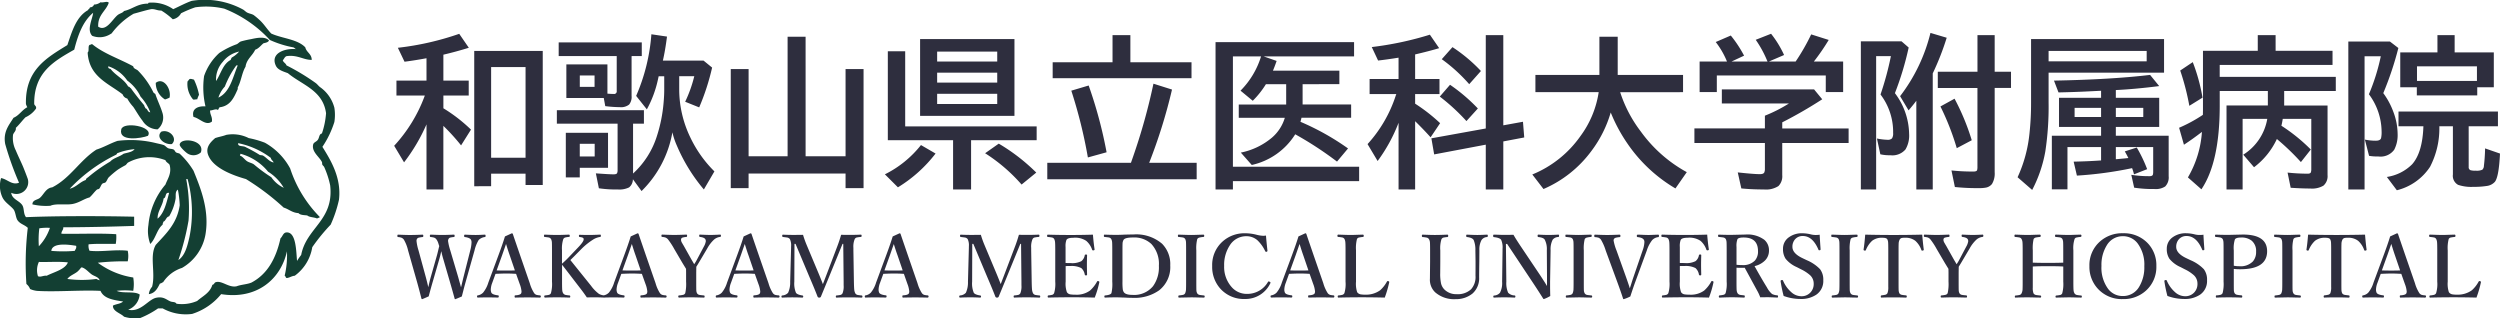 <svg xmlns="http://www.w3.org/2000/svg" width="338.688" height="43.145" viewBox="0 0 338.688 43.145">
  <g id="グループ_16" data-name="グループ 16" transform="translate(-30 -12)">
    <g id="ヘッダー" transform="translate(30 15)">
      <g id="グループ_14" data-name="グループ 14">
        <g id="グループ_11" data-name="グループ 11" transform="translate(0 -3)">
          <g id="グループ_10" data-name="グループ 10">
            <path id="パス_12" data-name="パス 12" d="M230.24,37.136c-1.106.034-1.93-.722-3.428-.5-.256.1-.324.383-.5.561.09.306.4.384.5.687a30.107,30.107,0,0,1,3.927,2.369c.285.2.409.437.687.623A4.931,4.931,0,0,1,233.3,43.62a6.167,6.167,0,0,1,0,1.934,12.987,12.987,0,0,1-1.621,3.366c1.083,1.742,2.605,4.167,2.244,7.172a17.079,17.079,0,0,1-1.123,3.368,25.249,25.249,0,0,0-2.495,3.055,5.949,5.949,0,0,1-2.368,3.865c-.421.038-.663.254-1.061.312-.206,0-.151-.263-.312-.312a11.808,11.808,0,0,0,.312-3.305c-.841,3.809-4.122,6.575-8.916,5.8a8.28,8.28,0,0,1-3.93,2.68,6.463,6.463,0,0,1-3.989-.748h-.624a12.372,12.372,0,0,1-2.433,1.31,5.091,5.091,0,0,1-2.182-.187c-.47-.487-1.537-.707-1.5-1.5.416-.227,1.055-.233,1.372-.56-1.3-.2-2.608-.386-3.055-1.436-2.547-.139-6.024.167-8.606,0a3.222,3.222,0,0,1-.935-.25,1.637,1.637,0,0,0-.5-.685,40.9,40.9,0,0,1,.187-7.606c-.445-.425-.993-.494-1.371-1-.265-.352-.274-1.141-.561-1.5-.428-.529-1.166-.928-1.5-1.622a3.692,3.692,0,0,1-.187-2.618c.831.13,1.488,1.015,2.432.624a41.358,41.358,0,0,1-1.871-5.237c-.313-1.671.534-2.592,1.124-3.554.775-.326,1.145-1.057,1.87-1.434a2.164,2.164,0,0,1-.187-.437c-.106-4.637,2.813-6.248,5.612-7.981.641-1.875,1.193-3.836,2.807-4.739.04-.168.239-.176.249-.373a.567.567,0,0,0,.56-.376,1.532,1.532,0,0,0,.875-.311c.444.089.883-.2,1.123.062-.4,1.163-1.5,1.621-1.436,3.243,1.073.708,1.892-.949,2.618-1.559.308-.256.712-.291.874-.561,1.142-.25,1.807-.976,3.181-1,.138.034.087-.12.186-.125a5.038,5.038,0,0,1,3.305.873c.832-.374,1.606-.805,2.494-1.122a10.837,10.837,0,0,1,6.982,1.183c.155.092.338.28.5.376.282.165.68.2.936.373a9,9,0,0,1,.747.625c.652.582,1.006,1.227,1.622,1.869,1.484.677,3.568.758,4.613,1.871.161.693.849.857.872,1.684m-2.492-1.684a13.64,13.64,0,0,1-3.181-1,16.659,16.659,0,0,0-6.173-4.239,10.718,10.718,0,0,0-3.929-.187,15.556,15.556,0,0,0-1.932.81,1.579,1.579,0,0,1-1.123.811,9.216,9.216,0,0,0-1.559-1.186c-.546.027-.809-.23-1.371-.187-.822.174-1.577.418-2.37.622a10.012,10.012,0,0,0-2.993,2.682c-.062,0-.075.051-.125.062a2.746,2.746,0,0,1-2.493.25c-.784-.809.048-2.287.124-3.117-1.375,1.139-2.048,2.981-2.556,4.988-2.712,1.549-5.466,3.057-5.425,7.357.045.247.319.263.249.624a3.5,3.5,0,0,1-1.434,1.185c-.454.459-.834.993-1.308,1.434.078.407-.3.634-.375.936a3.688,3.688,0,0,0,.375,2.119c.312.759.748,1.634,1,2.245.238.587.47,1.188.623,1.621a1.6,1.6,0,0,1-2.244,1.87c.1.888,1.092,1.047,1.5,1.684.287.452.117,1.11.5,1.621,4.013-.169,9.837-.174,14.653-.063v1.248c-3.156.107-6.348.178-9.6.187.026.4-.27.48-.25.873,2.249.052,5.079-.09,7.42.063a5.323,5.323,0,0,1-.062,1.309c-1.233.016-2.541-.046-3.679.061a1.593,1.593,0,0,0,.124.873c1.625.183,3.53-.206,5.176,0a3.39,3.39,0,0,1,0,1.435,31.509,31.509,0,0,0-4.053.187,10.793,10.793,0,0,0,4.8,2,5.3,5.3,0,0,1,0,1.808,9.6,9.6,0,0,0-2.243,0c.811.394,2.411,0,3.118.5a2.432,2.432,0,0,1-1.559,2.057c1.72.387,2.687-1.393,3.8-1.621,1.01-.206,1.386.284,1.934.5.3.117.635.022.81.31a5.224,5.224,0,0,0,2.8-.373c.753-.663,1.736-1.093,2.059-2.182.31-.09.22-.3.5-.375.836-.214,1.747.8,2.8.562.6-.232,1.413-.249,2-.5,2.165-1.14,3.329-3.28,3.928-5.986.329-.308.357-.811.873-.809,1.276,0,1.247,2.639,1.373,3.865a7.325,7.325,0,0,1,.56-.81c.709-3.72,4.457-4.658,3.929-9.416a11.967,11.967,0,0,0-.81-2.494c-.052-.11-.194-.208-.249-.312s-.008-.266-.062-.373c-.357-.713-1.417-1.386-1.185-2.37.071-.3.423-.353.624-.623.238-.321.155-.773.562-.872a10.869,10.869,0,0,0,.56-2.744c-.421-3.111-3.246-3.819-5.175-5.425-.683-.248-1.358-.448-1.621-1-.8-1.677,1.195-2.441,2.869-2.243-.26.009-.314-.186-.5-.25M193.327,59.958a12.685,12.685,0,0,0-.063,2.432,6.739,6.739,0,0,0,1.5-2.493,6.467,6.467,0,0,0-1.434.061m1.621,3.055a18.536,18.536,0,0,0,3.181,0c.072-.219.257-.324.186-.685-1.044-.174-3.239-.467-3.366.685m-1.684,1.5a2.649,2.649,0,0,0-.124,1.932c.39.175.712-.124,1.185-.061,1-.514,2.509-.855,2.868-1.807-1.185-.146-2.641-.022-3.93-.063m7.235,1.745c-.492-.327-.826-.81-1.372-1H199a3.624,3.624,0,0,1-.5.561c-.427.353-1.043.536-1.372,1a14.879,14.879,0,0,0,3.929,0A2.123,2.123,0,0,0,201.5,67c-.13-.437-.708-.554-1-.749" transform="translate(-188.001 -29.027)" fill="#133f33" fill-rule="evenodd"/>
            <path id="パス_13" data-name="パス 13" d="M228.565,35.322c-.123.251-.448.3-.749.375-.368.3-.629.7-1.121.872-.378.828-1.158,1.254-1.31,2.306-.49.8-.593,1.986-1.059,2.806a.539.539,0,0,1-.063.375c-.482,1.078-.984,2.134-2.37,2.307-.133.075-.145.271-.249.373-.242-.224-.676.055-1.06.064-.012.593.326.837.249,1.5-.82.648-1.678-.472-2.494-.623-.3-1.086.565-1.5,1.621-1.434a11.229,11.229,0,0,1-.187-4.116,7.574,7.574,0,0,1,2.059-3.118A11.148,11.148,0,0,1,224.2,35.82c.187-.082.35-.3.562-.374a13.12,13.12,0,0,1,1.373-.311c.84-.188,1.922-.393,2.431.187m-6.3,2.931a3.555,3.555,0,0,0-.872,2.556c.658-.963.919-2.323,2-2.868-.011-.155.1-.193.124-.312a3.557,3.557,0,0,0,1-.811,3.761,3.761,0,0,0-2.245,1.435m1.869.437a12.48,12.48,0,0,0-1.558,2.867,3.926,3.926,0,0,0-.873,1.5c1.581-.747,1.937-2.719,2.62-4.364Z" transform="translate(-192.123 -29.832)" fill="#133f33" fill-rule="evenodd"/>
            <path id="パス_14" data-name="パス 14" d="M202.183,36.023c.009-.074.115-.054.187-.064,1.558,1.288,3.711,1.983,5.548,2.993.055.344.411.376.624.561a11.029,11.029,0,0,1,2.12,2.994,1.058,1.058,0,0,0,.251.187c.3.922.724,1.729,1,2.681a2.074,2.074,0,0,1-.687,2.121,2.447,2.447,0,0,1-2.058-1.186c-.468-.591-.895-1.362-1.247-1.87a5.678,5.678,0,0,1-.809-1.122.859.859,0,0,1-.624-.56c-1.951-1.522-4.556-2.388-4.741-5.676.29-.209-.094-1.091.438-1.058m2.68,3.3c.686.894,1.809,1.352,2.371,2.369.192.015.242.174.374.249.575.8,1.189,1.556,1.808,2.308-.016.182.142.191.125.375.346.068.294.537.685.559a6.624,6.624,0,0,0-1.31-2.119,5.763,5.763,0,0,0-1.807-2.181,5.007,5.007,0,0,0-2.557-1.934c-.08.308.156.3.31.375" transform="translate(-189.872 -29.971)" fill="#133f33" fill-rule="evenodd"/>
            <path id="パス_15" data-name="パス 15" d="M218.959,43.56a3.081,3.081,0,0,0-.25.624c-.1-.06-.38.073-.561,0a3.2,3.2,0,0,1-.748-2.432c0-.01.288-.333.251-.312.169-.093.366,0,.623.062a8.322,8.322,0,0,1,.685,2.058" transform="translate(-191.995 -30.712)" fill="#133f33" fill-rule="evenodd"/>
            <path id="パス_16" data-name="パス 16" d="M213.677,44.233a2.617,2.617,0,0,1-1.248-2.245c1.009-.811,2.137.755,1.87,2a4.6,4.6,0,0,1-.622.25" transform="translate(-191.327 -30.761)" fill="#133f33" fill-rule="evenodd"/>
            <path id="パス_17" data-name="パス 17" d="M210.626,50.1c-.845.343-4.027.851-3.615-.872.265-1.116,4.444-.39,3.615.872" transform="translate(-190.584 -31.702)" fill="#133f33" fill-rule="evenodd"/>
            <path id="パス_18" data-name="パス 18" d="M213.254,49.663c1.1-.387,2.284.9,1.434,1.684-1.063.117-2.227-.933-1.434-1.684" transform="translate(-191.404 -31.827)" fill="#133f33" fill-rule="evenodd"/>
            <path id="パス_19" data-name="パス 19" d="M235.729,61.27c.031.219-.3.071-.31.251-.392-.213-1.051-.157-1.373-.438-.454-.044-.951-.047-1.184-.312-.866-.05-1.293-.536-2-.746a33.027,33.027,0,0,0-5.111-3.867c-1.818-.514-4.437-1.489-5.114-3.242-.406-1.051.3-1.746.936-2.307.473-.171,1.037-.252,1.5-.436a4.806,4.806,0,0,1,3.056.436,12.7,12.7,0,0,1,2.182.625,8.692,8.692,0,0,1,3.429,3.492,16.741,16.741,0,0,0,3.99,6.545m-9.976-9.416a19.888,19.888,0,0,1,1.807,1c.1.093.381.056.5.124.516.3.823.808,1.434.935-.079-.253-.333-.332-.375-.624a10.942,10.942,0,0,0-4.426-1.995c-.08.542.693.3,1.061.56m-.81,1.124c.387.142.6.517.935.749.27.187.653.245.936.435a21.562,21.562,0,0,0,2.37,1.747,4.2,4.2,0,0,0,1.682,1.433,6.259,6.259,0,0,0-2.119-2.182A7.266,7.266,0,0,0,225,52.728c.015.117-.071.137-.061.25" transform="translate(-192.428 -31.899)" fill="#133f33" fill-rule="evenodd"/>
            <path id="パス_20" data-name="パス 20" d="M208.86,71.865a1.76,1.76,0,0,1,.437-1c.5-1.874-.381-4.185.5-5.675,1.367-1.5,2.874-2.862,3.243-5.361a13.4,13.4,0,0,0-.249-2.12c-.413.263-.249.823-.312,1.247a6.96,6.96,0,0,1-.873,2.37c-.433.086-.424.614-.812.747.048.19-.106.184-.06.375-.79.644-.954,1.915-1.684,2.618a5.031,5.031,0,0,1-.25-2.557,9.773,9.773,0,0,1,2.307-5.487c.282-.77.879-1.513.561-2.681-.156-.238-.462-.326-.561-.623a6.07,6.07,0,0,0-5.05.311c-.138.074-.228.281-.374.374a11.671,11.671,0,0,0-1.062.625,12.9,12.9,0,0,0-1.183,1c-.181.181-.25.489-.437.685-.1.105-.327.088-.436.187-.194.174-.255.5-.437.686-.069.071-.238.059-.312.125-.38.343-.648.766-1,1.058-.754.191-1.358.692-2.244.874-.911.187-2.249-.1-3.056.25a8.1,8.1,0,0,1-2.431-.187c0-.617.663-.594,1-.873.542-.454.814-1.332,1.684-1.434,2.452-1.248,3.738-3.663,5.986-5.113,1.027-.324,1.858-.844,2.867-1.185a14.33,14.33,0,0,1,5.238.312c.33.081.669.139,1,.251.213.071.375.323.623.436.225.1.53.067.749.187.114.061.17.274.311.373s.388.1.5.187a10.8,10.8,0,0,1,1.87,2.307c.908,2.252,2.177,5.247,1.621,8.606a6.526,6.526,0,0,1-3.18,4.551,4.785,4.785,0,0,0-2.558,1.933c-.155.053-.244.17-.436.187-.33.647-.645,1.306-1.5,1.434m-4.3-19.081a.45.45,0,0,1-.124.187,21.682,21.682,0,0,0-6.3,4.614c.906-.218,1.345-.9,2.182-1.185.03-.21.187-.276.313-.373a21.42,21.42,0,0,1,2.992-2.121c.454-.5,1.269-.643,1.809-1.06.549-.157,1.19-.222,1.5-.623a8.294,8.294,0,0,0-2.37.561m9.664,9.166a33.922,33.922,0,0,1-1.369,5.3c.885-.587,1.217-1.858,1.5-3.118a17.149,17.149,0,0,0-.251-7.857h-.187a21.278,21.278,0,0,1,.311,5.675M210.856,58.9c-.124,1.025-.862,1.747-.811,2.744.907-.775,1.206-2.162,1.559-3.493-.611-.111-.341.657-.748.75" transform="translate(-188.693 -32.017)" fill="#133f33" fill-rule="evenodd"/>
            <path id="パス_21" data-name="パス 21" d="M219.051,52.667a1.483,1.483,0,0,1-1.932.063c-.229-.171-.969-.853-.936-1.123.127-1.031,3.454-.619,2.868,1.06" transform="translate(-191.838 -32.025)" fill="#133f33" fill-rule="evenodd"/>
          </g>
        </g>
        <path id="パス_66" data-name="パス 66" d="M4.78-6.725A24.465,24.465,0,0,1,1.74-1.579L.4-3.824a20.225,20.225,0,0,0,4.1-6.66l.054-.15H.709v-2.02H4.78v-3.029q-1.633.3-2.976.473L.9-17.1a38.343,38.343,0,0,0,8.314-1.891l1.3,1.891q-1.858.569-3.448.935v3.513H10.5v2.02H7.068v1.729a21.185,21.185,0,0,1,3.738,2.89L9.464-3.878a27.462,27.462,0,0,0-2.4-2.643V2.095H4.78Zm15.748-9.947V1.493H18.2V-.043H13.535v1.7H11.247V-16.672Zm-6.993,2.181V-2.2H18.2V-14.491ZM32.764-.064A11.583,11.583,0,0,0,36-5.156a20.073,20.073,0,0,0,.9-4.5q.086-.956.086-1.74v-1.848h-.752q-.032.14-.086.387a15.076,15.076,0,0,1-1.515,4.1l-1.45-1.826a25.632,25.632,0,0,0,2.063-8.347l2.116.312q-.236,1.858-.559,3.255h5.511l1.16.945a31.613,31.613,0,0,1-1.751,5.393l-1.9-.763a17.672,17.672,0,0,0,1.235-3.459H39.016v1.912A15.04,15.04,0,0,0,40.5-5,16.316,16.316,0,0,0,43.785-.354L42.356,2.095a23.283,23.283,0,0,1-3.663-5.951,9.606,9.606,0,0,1-.6-1.794,14.672,14.672,0,0,1-4.179,7.96L32.742.709a1.418,1.418,0,0,1-.516,1.106,2.977,2.977,0,0,1-1.536.279,15.346,15.346,0,0,1-2.557-.161l-.408-2.02.462.032q1.4.1,1.944.1.4,0,.473-.172a.931.931,0,0,0,.064-.4V-6.821H22.44V-8.647H34.235v1.826H32.764Zm-.2-15.909v5.393a1.634,1.634,0,0,1-.333,1.171,1.776,1.776,0,0,1-1.268.354,17.088,17.088,0,0,1-1.966-.14l-.2-1.1h-5.07v-4.555h5.564v3.964q.537.043.859.043a.351.351,0,0,0,.4-.4v-4.737H22.688v-1.848H33.945v1.848Zm-7.015,2.621v1.547h2v-1.547Zm3.824,7.767V-.838H25.545v1.3H23.654V-5.586ZM25.545-4.093v1.719h2.02V-4.093ZM56.139-2.4h5.414V-14.212h2.438V1.912H61.553V-.064H48.415V1.912H46V-14.212h2.417V-2.4H53.7v-16.2h2.438ZM84.434-18.283V-7.874H71.65V-18.283Zm-10.474,1.7v1.343H82.1v-1.343Zm0,2.857v1.343H82.1v-1.343Zm0,2.857v1.386H82.1v-1.386ZM69.631-6.445H87.441v1.869H78.558V2.095H76.119V-4.576H67.278V-16.629h2.353ZM66.881.043a14.406,14.406,0,0,0,4.888-3.964l1.977,1.149a18.709,18.709,0,0,1-5.1,4.576ZM85.4,1.429a22.84,22.84,0,0,0-4.941-4.243l1.848-1.3A25.84,25.84,0,0,1,87.388-.193Zm14.738-16.564h8.282v2.159H89.611v-2.159h8.11V-18.81h2.417Zm.075,13.621.29-.827a80.812,80.812,0,0,0,2.761-9.894l2.514.795a71.883,71.883,0,0,1-3.094,9.926h6.435V.709H88.881V-1.515Zm-5.833-.73a65.659,65.659,0,0,0-2.245-9.045l2.353-.7a60.175,60.175,0,0,1,2.428,9.045Zm29.09-9.926v2.75h6.574v1.8H123.32q-.064.279-.14.548a34.272,34.272,0,0,1,6.445,3.609l-1.493,1.783a47.564,47.564,0,0,0-5.661-3.7,9.319,9.319,0,0,1-5.887,4.157L115.1-2.9a9.427,9.427,0,0,0,4.222-2.03,5.668,5.668,0,0,0,1.74-2.686h-6.241v-1.8h6.424v-2.75H118.5a12.063,12.063,0,0,1-1.783,2.245L115.06-11.29a11.259,11.259,0,0,0,2.782-4.641h-3.813V-.988h17.1V.967h-17.1V2.095h-2.353V-17.864h18.767v1.934H118.2l1.751.612q-.269.784-.5,1.321h9v1.826Zm13,5.231a21.881,21.881,0,0,1-2.836,5.178L132.269-4.05a17.977,17.977,0,0,0,3.824-6.585q.043-.118.075-.193h-3.62v-2.041h3.921v-2.89q-1.622.258-2.771.387l-.859-1.826a44.039,44.039,0,0,0,7.874-1.676l1.257,1.826q-1.4.419-3.255.849v3.33h3.3v2.041h-3.3v1.3A23.169,23.169,0,0,1,142.1-6.886l-1.289,1.912q-.967-1.074-2.095-2.181V2.095h-2.245Zm14.19.344,2.664-.483.172,2.127-2.836.537v6.51h-2.374V-3.975l-6.993,1.321-.376-2.181,7.369-1.332V-18.81h2.374Zm-4.619-5.575a22.028,22.028,0,0,0-3.717-3.384l1.45-1.633a21.224,21.224,0,0,1,3.856,3.233Zm-.376,5a27.152,27.152,0,0,0-3.609-3.319l1.386-1.6a23.513,23.513,0,0,1,3.771,3.212Zm20.829-3.91a17.789,17.789,0,0,0,2.814,5.35,18.792,18.792,0,0,0,6.209,5.479L173.98,1.955a20.407,20.407,0,0,1-6.51-6.091,21.594,21.594,0,0,1-2.256-4.2A16.138,16.138,0,0,1,162.583-3.1a15.812,15.812,0,0,1-6.478,5.135L154.591.064a14.8,14.8,0,0,0,6.521-5.2,13.341,13.341,0,0,0,2.471-5.951H155.01v-2.331h8.669v-5.178h2.481v5.178h8.852v2.331Zm14.47-4.157a11.187,11.187,0,0,0-1.525-2.643l2.041-.881a16.382,16.382,0,0,1,1.8,2.729l-1.7.795h4.877q-.054-.118-.1-.226a14.625,14.625,0,0,0-1.5-2.718L186.936-19a13.861,13.861,0,0,1,1.762,2.879l-2.052.881h3.62a28.281,28.281,0,0,0,2.105-3.674l2.374.752a28.865,28.865,0,0,1-2.009,2.922H196.7v4.136h-2.353v-2.245h-14.76v2.245h-2.331v-4.136ZM188.45-7v.827h8.991V-4.2H188.45V.15a1.878,1.878,0,0,1-.516,1.482,3.1,3.1,0,0,1-1.966.462q-1.676,0-3.062-.14l-.483-2.17q2.159.236,3,.236.473,0,.591-.226a1.165,1.165,0,0,0,.086-.5V-4.2h-9.55V-6.177h9.55V-7.9a19.808,19.808,0,0,0,3.255-1.654h-9.088v-1.912h12.493l1.106,1.343A58.772,58.772,0,0,1,188.45-7Zm20.389-6.628V2.095h-2.224V-9.926q-.064.086-.15.2-.279.376-.9,1.106l-1.149-1.923a23.106,23.106,0,0,0,4.114-8.572l2.2.655A36,36,0,0,1,208.839-13.632Zm-5.124,2.675a9.4,9.4,0,0,1,1.923,5.511,3.678,3.678,0,0,1-.494,2.116,2.338,2.338,0,0,1-2.062.784,5.461,5.461,0,0,1-1.343-.129l-.462-2.138a8.185,8.185,0,0,0,1.4.172.8.8,0,0,0,.645-.193,1.228,1.228,0,0,0,.15-.73,8.366,8.366,0,0,0-1.708-5.21,41.58,41.58,0,0,0,1.407-5.2h-2V2.095H199.1V-17.972h5.511l.967.838A40.891,40.891,0,0,1,203.715-10.957Zm11.183-2.9V-18.81h2.331v4.952h2.213v2.2h-2.213V-.247a2.735,2.735,0,0,1-.365,1.6,1.391,1.391,0,0,1-.741.473,4.523,4.523,0,0,1-1.063.086,28.083,28.083,0,0,1-3.223-.15l-.462-2.245a27.072,27.072,0,0,0,2.976.15q.43,0,.5-.193a1.788,1.788,0,0,0,.043-.483V-11.655h-5.371v-2.2ZM212.094-3.5a34.742,34.742,0,0,0-2.213-5.65l1.912-1.053a31.277,31.277,0,0,1,2.331,5.629Zm19.551-6.821v-.956l-2.181.107q-1.268.064-3.588.118l-.612-1.6q7.81-.15,13.02-.773l1.235,1.515q-3.341.419-5.876.537v1.053h5.876v3.942h-5.876v1.192H240.8V.29a1.746,1.746,0,0,1-.473,1.4,2.344,2.344,0,0,1-1.472.344,16.408,16.408,0,0,1-2.729-.183l-.387-1.74a15.247,15.247,0,0,0,2.471.183q.376,0,.451-.2a1.632,1.632,0,0,0,.043-.44v-3.3h-5.06V-2l.6-.054.58-.054.516-.054q-.193-.4-.483-.9l1.622-.526a18.861,18.861,0,0,1,1.407,2.933l-1.783.7a6.245,6.245,0,0,0-.258-.838,51.419,51.419,0,0,1-7.477,1.01l-.44-1.891q1.977-.043,3.48-.15l.236-.011V-3.652H227.09V2.073h-2.116V-5.188h6.671V-6.381h-5.7v-3.942Zm0,1.364h-3.588v1.235h3.588Zm2,0v1.235h3.717V-8.959Zm6.531-9.324v4.555H224.533V-9.7a40.3,40.3,0,0,1-.44,6.628,18.039,18.039,0,0,1-1.783,5.231L220.333.44a18.635,18.635,0,0,0,1.611-5.93,38.185,38.185,0,0,0,.215-4.275v-8.519Zm-2.353,1.611H224.533v1.407h13.288Zm17.467-.021H263v1.912H247.715v1.622h15.727v1.912h-6.993v1.966h5.876V.15a1.692,1.692,0,0,1-.559,1.429,3.04,3.04,0,0,1-1.783.387q-1.106,0-2.653-.1L256.91-.193a25.89,25.89,0,0,0,2.729.15q.365,0,.43-.2a1.336,1.336,0,0,0,.054-.43v-6.8h-3.867q-.075.5-.183.935a23.64,23.64,0,0,1,3.985,3.223l-1.343,1.7a32.2,32.2,0,0,0-3.255-3.126,10.167,10.167,0,0,1-3.094,3.824l-1.461-1.7a7.138,7.138,0,0,0,3.255-4.855h-3.341V2.095h-2.181V-9.281h5.6v-1.966h-6.521v2.009q0,7.638-2.481,11.312L243.407.462a14.022,14.022,0,0,0,1.9-6.166q-1.268.978-2.438,1.74l-.655-2.3a19.908,19.908,0,0,0,3.223-1.751q.011-.473.011-.87v-7.81h7.423V-18.81h2.417ZM243.6-9.238a33.007,33.007,0,0,0-1.235-4.78l1.7-1.139a24.58,24.58,0,0,1,1.321,4.813Zm33.87,2.771a11.282,11.282,0,0,1-1.257,5.489,7.534,7.534,0,0,1-4.5,3.18L270.359.4a6.131,6.131,0,0,0,3.427-1.719q1.407-1.59,1.525-5.146h-3.373v-2h13.471v2h-3.964V-.945a.421.421,0,0,0,.247.43,2.433,2.433,0,0,0,.73.064,1.846,1.846,0,0,0,.87-.129.738.738,0,0,0,.215-.526,22.872,22.872,0,0,0,.161-2.363l2.02.7Q285.538.354,285,1.053a1.774,1.774,0,0,1-1.117.569,10.865,10.865,0,0,1-1.794.118,5.6,5.6,0,0,1-2.073-.269,1.393,1.393,0,0,1-.709-1.407V-6.467Zm-7.595-4.49a10.033,10.033,0,0,1,1.343,2.481,8.646,8.646,0,0,1,.6,3.04,4.272,4.272,0,0,1-.462,2.148,2.285,2.285,0,0,1-2.148.913,6.666,6.666,0,0,1-1.257-.086l-.569-2.2a7.332,7.332,0,0,0,1.482.15q.591,0,.709-.333a3.66,3.66,0,0,0,.075-.913,8.556,8.556,0,0,0-1.719-5.049,27.6,27.6,0,0,0,1.611-5.146h-2.2V2.095h-2.2V-17.95h5.629l1.149.881A43.585,43.585,0,0,1,269.876-10.957Zm9.668-5.521h5.307v4.727h-2.245v1.1H274.42v-1.1h-2.245v-4.727h5.038V-18.81h2.331Zm-5.1,1.891v1.977h8.121v-1.977Z" transform="translate(53 20.573)" fill="#2e2e3e"/>
        <path id="パス_67" data-name="パス 67" d="M8.455-1.651q.057-.194.166-.674.109-.463.189-.777l.9-3.553a4.923,4.923,0,0,0,.171-1.063.831.831,0,0,0-.063-.354q-.143-.291-.84-.388-.1,0-.1-.16t.1-.166q.828.046,1.474.046.474,0,1.234-.046.1,0,.1.166t-.114.16a1.449,1.449,0,0,0-.823.4,4.806,4.806,0,0,0-.56,1.405L9.112-2.479q-.2.7-.348,1.3l-.2.771q-.846.366-.891.366-.063,0-.08-.08-.4-1.445-.646-2.285L6.061-5.45q-.086-.274-.171-.623-.1-.428-.114-.468Q5.65-5.93,5.519-5.49L4.645-2.468q-.263.885-.566,2.045-.851.377-.885.377-.063,0-.1-.08-.314-1.251-.606-2.285L1.285-6.644A5.254,5.254,0,0,0,.714-8.107a.793.793,0,0,0-.3-.251,1.7,1.7,0,0,0-.48-.1q-.1,0-.1-.149,0-.177.1-.177,1.057.046,1.56.046.76,0,1.754-.046.1,0,.1.166t-.114.16a4.24,4.24,0,0,0-.526.086.4.4,0,0,0-.246.223.628.628,0,0,0-.034.229A6.379,6.379,0,0,0,2.7-6.644l.983,3.6q.2.754.337,1.377.034-.126.149-.64.091-.4.194-.754L5.136-5.77q.126-.428.229-.885.1-.428.143-.577Q5.484-7.29,5.4-7.558a1.891,1.891,0,0,0-.274-.583.678.678,0,0,0-.314-.24,2.312,2.312,0,0,0-.457-.08q-.12,0-.12-.16t.12-.166q1.034.046,1.588.046.508,0,1.548-.046.1,0,.1.166t-.12.16a2.932,2.932,0,0,0-.52.086.385.385,0,0,0-.206.223.532.532,0,0,0-.046.229A7.316,7.316,0,0,0,7-6.656L8.072-3.039q.1.366.229.828Q8.427-1.765,8.455-1.651Zm7.461-1.822q-.788-.046-1.337-.046-.451,0-1.451.046l-.446,1.228a2.794,2.794,0,0,0-.194.9,1.1,1.1,0,0,0,.074.406q.12.286.908.377.1,0,.1.149t-.131.154Q13.014-.28,11.986-.28q-.846,0-1.228.023-.131,0-.131-.154t.131-.149a1.322,1.322,0,0,0,.686-.366,3.953,3.953,0,0,0,.714-1.365l1.405-3.793q.526-1.417.846-2.457l.92-.423a.141.141,0,0,1,.154.109q.086.263.971,2.839L17.773-2.2a5.041,5.041,0,0,0,.588,1.331.671.671,0,0,0,.308.24,2.274,2.274,0,0,0,.446.069q.154,0,.154.149a.136.136,0,0,1-.154.154Q18.076-.28,17.459-.28t-1.651.023q-.091,0-.091-.154t.091-.149q.731-.04.811-.308a.7.7,0,0,0,.034-.223A3.632,3.632,0,0,0,16.407-2.1Zm-1.36-4.05-.526,1.508-.748,2.074q.383.023,1.3.023.834,0,1.171-.023l-.7-2.051Q14.859-6.53,14.556-7.524Zm7.587,2.811v2.3q0,.925.029,1.171a.962.962,0,0,0,.114.383.546.546,0,0,0,.337.24,4.747,4.747,0,0,0,.52.069q.114.011.114.149t-.114.143q-.84-.034-1.68-.034-.874,0-1.6.034-.131,0-.131-.143t.1-.149a4.8,4.8,0,0,0,.543-.08.436.436,0,0,0,.263-.229,4.615,4.615,0,0,0,.143-1.554V-6.656q0-.92-.017-1.125a1.19,1.19,0,0,0-.109-.4.468.468,0,0,0-.337-.223q-.114-.023-.543-.069-.08-.011-.08-.149,0-.166.1-.166,1.011.046,1.662.046.611,0,1.605-.046.126,0,.126.154a.2.2,0,0,1-.029.131.208.208,0,0,1-.109.029,2.87,2.87,0,0,0-.508.086.454.454,0,0,0-.229.206,4.113,4.113,0,0,0-.177,1.525v1.811q.5-.44.88-.84l1.308-1.371q.748-.777.748-1.08a.476.476,0,0,0-.017-.126q-.046-.149-.526-.2-.1-.011-.1-.16t.1-.143q.434.023,1.36.023.543,0,1.423-.046.091,0,.091.154t-.091.16a2.444,2.444,0,0,0-1.023.4,9.09,9.09,0,0,0-1.451,1.16L23.737-5.8q-.257.257-.468.457l2.794,3.473A5.151,5.151,0,0,0,27.142-.76a1.753,1.753,0,0,0,.76.211q.08.011.08.149t-.091.143q-.674-.034-1.137-.034-.9,0-1.251.011-.434-.646-.925-1.274L23.72-2.668Q22.612-4.119,22.143-4.713Zm10.815,1.24q-.788-.046-1.337-.046-.451,0-1.451.046l-.446,1.228a2.794,2.794,0,0,0-.194.9,1.1,1.1,0,0,0,.074.406q.12.286.908.377.1,0,.1.149t-.131.154Q30.056-.28,29.027-.28q-.846,0-1.228.023-.131,0-.131-.154T27.8-.56a1.322,1.322,0,0,0,.686-.366A3.953,3.953,0,0,0,29.2-2.291L30.6-6.084q.526-1.417.846-2.457l.92-.423a.141.141,0,0,1,.154.109q.086.263.971,2.839L34.814-2.2A5.041,5.041,0,0,0,35.4-.868a.671.671,0,0,0,.308.24,2.274,2.274,0,0,0,.446.069q.154,0,.154.149a.136.136,0,0,1-.154.154Q35.117-.28,34.5-.28t-1.651.023q-.091,0-.091-.154t.091-.149q.731-.04.811-.308a.7.7,0,0,0,.034-.223A3.632,3.632,0,0,0,33.449-2.1ZM31.6-7.524l-.526,1.508-.748,2.074q.383.023,1.3.023.834,0,1.171-.023l-.7-2.051Q31.9-6.53,31.6-7.524Zm7.341,3.371-.48-.783-1.114-1.9a9.435,9.435,0,0,0-.874-1.337.946.946,0,0,0-.337-.229,2.129,2.129,0,0,0-.428-.074q-.1-.011-.1-.149,0-.166.1-.166,1.085.046,1.634.046.611,0,1.651-.046.091,0,.091.154t-.08.16a2.621,2.621,0,0,0-.531.091.279.279,0,0,0-.2.2.581.581,0,0,0-.011.114.868.868,0,0,0,.126.383q.034.057.131.229.074.12.12.2l1.051,1.874q.24.4.354.606a5.033,5.033,0,0,0,.337-.548l.971-1.834a2.016,2.016,0,0,0,.269-.737.609.609,0,0,0-.04-.211q-.1-.286-.754-.366-.1-.011-.1-.149a.272.272,0,0,1,.023-.143.155.155,0,0,1,.1-.023q.88.046,1.428.046.394,0,1.291-.046.1,0,.1.154t-.114.16a1.527,1.527,0,0,0-.823.366A4.722,4.722,0,0,0,41.807-6.9L40.721-5.067q-.1.171-.217.36-.149.24-.171.274l-.011.794v1.228q0,1.011.011,1.177a.977.977,0,0,0,.091.377.483.483,0,0,0,.36.24q.1.023.583.069.091.011.091.149t-.091.143L40.419-.28q-.48-.011-.788-.011-.326,0-.868.011-.668.023-.754.023-.12,0-.12-.143t.1-.149a3.567,3.567,0,0,0,.577-.086.42.42,0,0,0,.269-.223,5.716,5.716,0,0,0,.114-1.554v-1.24Zm9.318.68q-.788-.046-1.337-.046-.451,0-1.451.046l-.446,1.228a2.794,2.794,0,0,0-.194.9,1.1,1.1,0,0,0,.074.406q.12.286.908.377.1,0,.1.149t-.131.154Q45.355-.28,44.326-.28q-.846,0-1.228.023-.131,0-.131-.154T43.1-.56a1.322,1.322,0,0,0,.686-.366A3.953,3.953,0,0,0,44.5-2.291L45.9-6.084q.526-1.417.846-2.457l.92-.423a.141.141,0,0,1,.154.109q.086.263.971,2.839L50.113-2.2A5.041,5.041,0,0,0,50.7-.868a.671.671,0,0,0,.308.24,2.274,2.274,0,0,0,.446.069q.154,0,.154.149a.136.136,0,0,1-.154.154Q50.416-.28,49.8-.28t-1.651.023q-.091,0-.091-.154t.091-.149q.731-.04.811-.308a.7.7,0,0,0,.034-.223A3.632,3.632,0,0,0,48.748-2.1ZM46.9-7.524l-.526,1.508-.748,2.074q.383.023,1.3.023.834,0,1.171-.023l-.7-2.051Q47.2-6.53,46.9-7.524Zm13.054-1.24q.4.011,1.28.011.754,0,1.394-.034.1,0,.1.154t-.1.16a4.08,4.08,0,0,0-.583.08.444.444,0,0,0-.251.211A2.619,2.619,0,0,0,61.614-7v.348l.069,4.245q.017.88.057,1.165a1.486,1.486,0,0,0,.12.388.486.486,0,0,0,.331.24,5.237,5.237,0,0,0,.548.069q.1.011.1.149t-.114.143q-.817-.034-1.748-.034-.885,0-1.651.034-.091,0-.091-.154,0-.126.091-.137a3.73,3.73,0,0,0,.56-.08.458.458,0,0,0,.263-.229,2.536,2.536,0,0,0,.143-1.08v-.474l-.051-5.124h-.1L58.431-3.348q-.269.668-.708,1.725-.331.8-.508,1.234a.213.213,0,0,1-.223.131.223.223,0,0,1-.234-.131q-.326-.863-1.125-2.725L53.775-7.535h-.143L53.61-2.411a3.265,3.265,0,0,0,.223,1.5q.166.257.863.366a.121.121,0,0,1,.12.137q0,.154-.131.154-.674-.034-1.343-.034t-1.36.034q-.114,0-.114-.143a.129.129,0,0,1,.114-.149,1.155,1.155,0,0,0,.788-.366,3.368,3.368,0,0,0,.28-1.5l.114-4.245q.011-.354.011-.56a1.925,1.925,0,0,0-.166-.965A.591.591,0,0,0,52.6-8.4q-.051-.011-.531-.069-.1-.017-.1-.16t.091-.154q.691.034,1.348.034.9,0,1.383-.011a13.6,13.6,0,0,0,.48,1.348l1.64,3.908q.286.686.571,1.423.023-.057.537-1.4l1.428-3.759Q59.723-7.964,59.951-8.764Zm8.5,5.29q-.788-.046-1.337-.046-.451,0-1.451.046l-.446,1.228a2.794,2.794,0,0,0-.194.9,1.1,1.1,0,0,0,.074.406q.12.286.908.377.1,0,.1.149t-.131.154Q65.544-.28,64.516-.28q-.846,0-1.228.023-.131,0-.131-.154t.131-.149a1.322,1.322,0,0,0,.686-.366,3.953,3.953,0,0,0,.714-1.365l1.405-3.793q.526-1.417.846-2.457l.92-.423a.141.141,0,0,1,.154.109q.086.263.971,2.839L70.3-2.2a5.041,5.041,0,0,0,.588,1.331.671.671,0,0,0,.308.24,2.274,2.274,0,0,0,.446.069q.154,0,.154.149a.136.136,0,0,1-.154.154Q70.606-.28,69.989-.28t-1.651.023q-.091,0-.091-.154t.091-.149q.731-.04.811-.308a.7.7,0,0,0,.034-.223A3.632,3.632,0,0,0,68.937-2.1Zm-1.36-4.05-.526,1.508-.748,2.074q.383.023,1.3.023.834,0,1.171-.023l-.7-2.051Q67.389-6.53,67.086-7.524Zm16.95-1.24q.4.011,1.28.011.754,0,1.394-.034.1,0,.1.154t-.1.16a4.08,4.08,0,0,0-.583.08.444.444,0,0,0-.251.211A2.619,2.619,0,0,0,85.7-7v.348l.069,4.245q.017.88.057,1.165a1.486,1.486,0,0,0,.12.388.486.486,0,0,0,.331.24,5.237,5.237,0,0,0,.548.069q.1.011.1.149t-.114.143Q86-.291,85.065-.291q-.885,0-1.651.034-.091,0-.091-.154,0-.126.091-.137a3.73,3.73,0,0,0,.56-.08.458.458,0,0,0,.263-.229,2.536,2.536,0,0,0,.143-1.08v-.474l-.051-5.124h-.1L82.517-3.348q-.269.668-.708,1.725-.331.8-.508,1.234a.213.213,0,0,1-.223.131.223.223,0,0,1-.234-.131q-.326-.863-1.125-2.725L77.861-7.535h-.143L77.7-2.411a3.265,3.265,0,0,0,.223,1.5q.166.257.863.366a.121.121,0,0,1,.12.137q0,.154-.131.154Q78.1-.291,77.427-.291t-1.36.034q-.114,0-.114-.143a.129.129,0,0,1,.114-.149,1.155,1.155,0,0,0,.788-.366,3.368,3.368,0,0,0,.28-1.5l.114-4.245q.011-.354.011-.56a1.925,1.925,0,0,0-.166-.965A.591.591,0,0,0,76.69-8.4q-.051-.011-.531-.069-.1-.017-.1-.16t.091-.154q.691.034,1.348.034.9,0,1.383-.011a13.6,13.6,0,0,0,.48,1.348L81-3.508q.286.686.571,1.423.023-.057.537-1.4l1.428-3.759Q83.808-7.964,84.037-8.764ZM94.308-.257Q92.766-.3,91.235-.3q-1.634,0-3.2.04-.1,0-.1-.143t.1-.149a3.144,3.144,0,0,0,.531-.086.442.442,0,0,0,.24-.223,4.381,4.381,0,0,0,.154-1.554V-6.656q0-.891-.029-1.131a1.165,1.165,0,0,0-.114-.406A.447.447,0,0,0,88.5-8.4a4.9,4.9,0,0,0-.543-.069q-.1-.011-.1-.149,0-.166.1-.166,1.383.046,3.108.046,1.64,0,3-.046.086,1.1.223,1.988v.029q0,.086-.131.109a.291.291,0,0,1-.057.006.132.132,0,0,1-.143-.086,2.724,2.724,0,0,0-.794-1.2,2.682,2.682,0,0,0-1.754-.423q-.766,0-.931.291a2.34,2.34,0,0,0-.12.96v2.165q.189.011.657.011A2.725,2.725,0,0,0,92.5-5.193a1.311,1.311,0,0,0,.457-.8q.017-.1.171-.1t.143.114q-.023.817-.023,1.234,0,.543.023,1.354,0,.131-.143.131a.158.158,0,0,1-.171-.114,1.5,1.5,0,0,0-.468-.88,2.866,2.866,0,0,0-1.462-.28q-.468,0-.657.006v2.119a3.435,3.435,0,0,0,.166,1.417.682.682,0,0,0,.474.3,3.837,3.837,0,0,0,.651.04,3.075,3.075,0,0,0,2.011-.56,4.533,4.533,0,0,0,.937-1.188q.046-.1.114-.1a.321.321,0,0,1,.074.011q.137.046.137.114a.49.49,0,0,1-.006.051A12.618,12.618,0,0,1,94.308-.257Zm5.233-8.552a5.383,5.383,0,0,1,3.885,1.251A3.914,3.914,0,0,1,104.54-4.61a3.994,3.994,0,0,1-1.508,3.371A5.742,5.742,0,0,1,99.45-.223q-.491,0-1.04-.034-.137-.006-.388-.011-.526-.023-.76-.023-.8,0-1.548.034-.1,0-.1-.143t.1-.149q.708-.057.857-.308a5.4,5.4,0,0,0,.114-1.554V-6.656q0-.925-.023-1.131a1.052,1.052,0,0,0-.12-.406.465.465,0,0,0-.337-.211q-.114-.023-.566-.069-.091,0-.091-.149,0-.166.091-.166.794.034,1.605.034.508,0,1.125-.034Q99.2-8.809,99.541-8.809ZM98.067-6.656v4.245a8.141,8.141,0,0,0,.04,1.023.937.937,0,0,0,.149.406q.263.36,1.171.36A3.317,3.317,0,0,0,102.2-1.794a4.353,4.353,0,0,0,.8-2.771,3.96,3.96,0,0,0-1.023-2.959A3.386,3.386,0,0,0,99.507-8.4q-1.08,0-1.285.314a1.046,1.046,0,0,0-.143.537Q98.067-7.37,98.067-6.656Zm7.65,6.107a4.93,4.93,0,0,0,.56-.08.448.448,0,0,0,.28-.211,1.589,1.589,0,0,0,.12-.64q.011-.194.011-.931V-6.656q0-.92-.017-1.125a1.1,1.1,0,0,0-.1-.4.476.476,0,0,0-.348-.223q-.12-.023-.566-.069-.08,0-.08-.16t.091-.154l.925.029q.491.017.771.017.331,0,.908-.023l.771-.023q.1,0,.1.166,0,.131-.1.149a3.344,3.344,0,0,0-.566.086.454.454,0,0,0-.28.206,5.022,5.022,0,0,0-.126,1.525v4.245q0,1.005.011,1.177a.923.923,0,0,0,.109.394.482.482,0,0,0,.348.223q.114.023.566.069.1.011.1.149t-.12.143q-.194-.006-.577-.011-.788-.023-1.143-.023l-1.64.034q-.091,0-.091-.143T105.717-.548Zm11.791-8.112q.069.891.2,2.034V-6.6a.139.139,0,0,1-.12.137.5.5,0,0,1-.069.006q-.069,0-.12-.1a4.982,4.982,0,0,0-1.051-1.468,2.257,2.257,0,0,0-1.5-.548,2.614,2.614,0,0,0-2.245,1.245,4.8,4.8,0,0,0-.76,2.776,4.093,4.093,0,0,0,.988,2.839,2.7,2.7,0,0,0,2.074.954,3.221,3.221,0,0,0,2.879-1.628.091.091,0,0,1,.086-.057.39.39,0,0,1,.149.046q.1.046.1.126a.184.184,0,0,1-.023.08,3.724,3.724,0,0,1-3.439,2.125,4.268,4.268,0,0,1-3.336-1.405,4.4,4.4,0,0,1-1.1-3.051,4.26,4.26,0,0,1,1.428-3.348,4.425,4.425,0,0,1,3.051-1.1,6.2,6.2,0,0,1,1.485.189,4.314,4.314,0,0,0,.954.154A2.329,2.329,0,0,0,117.508-8.661Zm5.913,5.187q-.788-.046-1.337-.046-.451,0-1.451.046l-.446,1.228a2.794,2.794,0,0,0-.194.9,1.1,1.1,0,0,0,.074.406q.12.286.908.377.1,0,.1.149t-.131.154q-.428-.023-1.457-.023-.846,0-1.228.023-.131,0-.131-.154t.131-.149a1.322,1.322,0,0,0,.686-.366,3.953,3.953,0,0,0,.714-1.365l1.405-3.793q.526-1.417.846-2.457l.92-.423a.141.141,0,0,1,.154.109q.086.263.971,2.839l1.32,3.816a5.041,5.041,0,0,0,.588,1.331.671.671,0,0,0,.308.24,2.274,2.274,0,0,0,.446.069q.154,0,.154.149a.136.136,0,0,1-.154.154q-1.04-.023-1.657-.023t-1.651.023q-.091,0-.091-.154t.091-.149q.731-.04.811-.308a.7.7,0,0,0,.034-.223,3.632,3.632,0,0,0-.246-1.005Zm-1.36-4.05-.526,1.508-.748,2.074q.383.023,1.3.023.834,0,1.171-.023l-.7-2.051Q122.364-6.53,122.062-7.524ZM133.6-.257q-1.56-.04-3.091-.04-1.617,0-3.182.04-.1,0-.1-.143t.1-.149a3.208,3.208,0,0,0,.543-.086.462.462,0,0,0,.263-.223,4.291,4.291,0,0,0,.154-1.554V-6.656q0-.891-.029-1.131a1.165,1.165,0,0,0-.114-.406.447.447,0,0,0-.314-.211,4.823,4.823,0,0,0-.531-.069q-.114-.011-.114-.149,0-.166.114-.166.063,0,.88.029.48.017.783.017.326,0,.9-.023l.766-.023q.126,0,.126.166,0,.131-.1.149a4.886,4.886,0,0,0-.554.08.408.408,0,0,0-.263.2,4.872,4.872,0,0,0-.131,1.537v4.245a3.67,3.67,0,0,0,.154,1.417.726.726,0,0,0,.486.3,3.638,3.638,0,0,0,.634.04,3.251,3.251,0,0,0,1.994-.594,4.288,4.288,0,0,0,.914-1.165q.051-.086.109-.086a.4.4,0,0,1,.091.017q.12.04.12.114a.246.246,0,0,1-.006.046A14.609,14.609,0,0,1,133.6-.257ZM144.73-8.786q.925.046,1.417.046.457,0,1.314-.046.1,0,.1.154t-.1.171a.959.959,0,0,0-.76.423,2.663,2.663,0,0,0-.28,1.383L146.41-5.17q-.023,1.5-.023,2.165A2.759,2.759,0,0,1,145.5-.817a3.5,3.5,0,0,1-2.291.771,3.893,3.893,0,0,1-2.776-.925,2.342,2.342,0,0,1-.714-1.857l.023-2.308v-1.52q0-.9-.023-1.108a.951.951,0,0,0-.12-.388.466.466,0,0,0-.326-.234,4,4,0,0,0-.554-.074q-.091-.011-.091-.16,0-.166.091-.166,1.063.046,1.662.046.674,0,1.714-.046.1,0,.1.166,0,.149-.1.16a3.958,3.958,0,0,0-.566.08.437.437,0,0,0-.251.229,4.038,4.038,0,0,0-.154,1.5v1.542l-.011,1.542a6.138,6.138,0,0,0,.114,1.394,1.727,1.727,0,0,0,.48.846,2.249,2.249,0,0,0,1.628.606,2.629,2.629,0,0,0,1.965-.668,2.5,2.5,0,0,0,.594-1.834l.006-1.228V-5.17l-.023-1.485a3.394,3.394,0,0,0-.229-1.394q-.177-.326-.914-.411-.1-.011-.1-.16Q144.628-8.786,144.73-8.786Zm5.45,1.263h-.166l.057,5.124a3.213,3.213,0,0,0,.246,1.485,1.267,1.267,0,0,0,.88.366q.1.011.1.149t-.12.143q-.668-.034-1.365-.034-.766,0-1.405.034-.1,0-.1-.131t.091-.149a1.1,1.1,0,0,0,.811-.377A2.827,2.827,0,0,0,149.5-2.4l.057-4.256v-.211a2.5,2.5,0,0,0-.189-1.217q-.194-.28-.983-.366-.1-.011-.1-.171t.1-.166q.143.006.428.011.571.023.8.023.857,0,1.428-.011.217.406.9,1.44l2.679,3.988q.7,1.057.96,1.514V-3.159l-.023-3.5a2.788,2.788,0,0,0-.28-1.44q-.16-.28-.828-.354a.141.141,0,0,1-.143-.16q0-.177.1-.177.737.046,1.36.046.726,0,1.348-.046.1,0,.1.166,0,.149-.1.16a.994.994,0,0,0-.766.366,2.831,2.831,0,0,0-.28,1.44l-.069,4.245v.588q0,.531.023,1.354a5.037,5.037,0,0,1-.857.411.121.121,0,0,1-.1-.057q-.623-.994-1.325-2.051Zm8.032,6.975a4.93,4.93,0,0,0,.56-.08.448.448,0,0,0,.28-.211,1.589,1.589,0,0,0,.12-.64q.011-.194.011-.931V-6.656q0-.92-.017-1.125a1.1,1.1,0,0,0-.1-.4.476.476,0,0,0-.348-.223q-.12-.023-.566-.069-.08,0-.08-.16t.091-.154l.925.029q.491.017.771.017.331,0,.908-.023l.771-.023q.1,0,.1.166,0,.131-.1.149a3.344,3.344,0,0,0-.566.086.454.454,0,0,0-.28.206,5.022,5.022,0,0,0-.126,1.525v4.245q0,1.005.011,1.177a.923.923,0,0,0,.109.394.482.482,0,0,0,.348.223q.114.023.566.069.1.011.1.149t-.12.143q-.194-.006-.577-.011-.788-.023-1.143-.023l-1.64.034q-.091,0-.091-.143T158.213-.548Zm8.586-.96q.057-.171.223-.691.143-.463.28-.857l1.228-3.576a3.725,3.725,0,0,0,.246-1.131.685.685,0,0,0-.046-.274q-.16-.337-.84-.411-.143,0-.143-.16,0-.177.143-.177.126,0,.771.029.406.017.663.017.274,0,.714-.023l.611-.023q.1,0,.1.166t-.1.171a1.315,1.315,0,0,0-.823.411,4.413,4.413,0,0,0-.726,1.405l-1.531,4.176q-.274.737-.7,2.045a5.162,5.162,0,0,1-.9.366q-.046,0-.08-.069-.28-.874-.806-2.308l-1.548-4.21a6.652,6.652,0,0,0-.651-1.485.842.842,0,0,0-.32-.251,2.1,2.1,0,0,0-.48-.08q-.1-.011-.1-.16,0-.177.1-.177,1.085.046,1.651.046.663,0,1.674-.046.12,0,.12.177,0,.16-.12.16a2.9,2.9,0,0,0-.537.091.381.381,0,0,0-.246.217.435.435,0,0,0-.023.149,6.519,6.519,0,0,0,.394,1.348L166.3-3Q166.639-2.045,166.8-1.508ZM177.522-.257Q175.98-.3,174.449-.3q-1.634,0-3.2.04-.1,0-.1-.143t.1-.149a3.144,3.144,0,0,0,.531-.086.443.443,0,0,0,.24-.223,4.381,4.381,0,0,0,.154-1.554V-6.656q0-.891-.029-1.131a1.164,1.164,0,0,0-.114-.406.447.447,0,0,0-.314-.211,4.9,4.9,0,0,0-.543-.069q-.1-.011-.1-.149,0-.166.1-.166,1.383.046,3.108.046,1.64,0,3-.046.086,1.1.223,1.988v.029q0,.086-.131.109a.291.291,0,0,1-.057.006.132.132,0,0,1-.143-.086,2.724,2.724,0,0,0-.794-1.2,2.682,2.682,0,0,0-1.754-.423q-.766,0-.931.291a2.341,2.341,0,0,0-.12.96v2.165q.189.011.657.011a2.725,2.725,0,0,0,1.474-.257,1.311,1.311,0,0,0,.457-.8q.017-.1.171-.1t.143.114q-.023.817-.023,1.234,0,.543.023,1.354,0,.131-.143.131a.158.158,0,0,1-.171-.114,1.5,1.5,0,0,0-.468-.88,2.866,2.866,0,0,0-1.462-.28q-.468,0-.657.006v2.119a3.435,3.435,0,0,0,.166,1.417.682.682,0,0,0,.474.3,3.837,3.837,0,0,0,.651.04,3.075,3.075,0,0,0,2.011-.56,4.533,4.533,0,0,0,.937-1.188q.046-.1.114-.1a.321.321,0,0,1,.074.011q.137.046.137.114a.491.491,0,0,1-.006.051A12.617,12.617,0,0,1,177.522-.257Zm3.731-4.05v1.885q0,.925.023,1.177a.976.976,0,0,0,.109.377.507.507,0,0,0,.348.24q.1.023.554.069.091.011.091.16t-.114.143Q181.184-.3,180.59-.3t-1.617.046q-.114,0-.114-.143t.114-.16a3.241,3.241,0,0,0,.548-.086.418.418,0,0,0,.257-.223,4.615,4.615,0,0,0,.143-1.554V-6.656q0-.92-.017-1.125a1.1,1.1,0,0,0-.1-.4.5.5,0,0,0-.366-.223q-.114-.023-.583-.069-.1-.011-.1-.16t.1-.154q.811.034,1.674.034l1.931-.046a3.835,3.835,0,0,1,2.565.714,1.868,1.868,0,0,1,.628,1.474,1.867,1.867,0,0,1-.531,1.32,2.929,2.929,0,0,1-1.423.771q.88,1.594,1.685,2.9a3,3,0,0,0,.691.88,1.88,1.88,0,0,0,.714.177q.091.011.091.149,0,.154-.091.154-.983-.046-1.24-.046-.668,0-1.08.011a5.735,5.735,0,0,0-.423-.914q-1.525-2.805-1.68-3.091-.12.011-.388.011Q181.544-4.285,181.253-4.308Zm0-.394a6.593,6.593,0,0,0,.76.04,2.212,2.212,0,0,0,1.737-.617,1.843,1.843,0,0,0,.417-1.263q0-1.857-1.942-1.857-.686,0-.84.223a2.545,2.545,0,0,0-.131,1.063V-4.7Zm11.272-4.073q0,.269.12,1.982,0,.1-.12.12a.5.5,0,0,1-.069.006.1.1,0,0,1-.1-.08Q191.57-8.6,190.234-8.6a1.337,1.337,0,0,0-1.051.451,1.5,1.5,0,0,0-.354,1.023q0,.863,1.308,1.5l.628.3A5.419,5.419,0,0,1,192.576-4.1a2.349,2.349,0,0,1,.434,1.5,2.237,2.237,0,0,1-.937,1.942,3.669,3.669,0,0,1-2.188.588A6.634,6.634,0,0,1,187.64-.48a16.94,16.94,0,0,1-.406-1.96.343.343,0,0,1-.006-.051q0-.114.131-.137a.625.625,0,0,1,.074-.006.119.119,0,0,1,.126.08,4.309,4.309,0,0,0,1.131,1.577,2.045,2.045,0,0,0,1.325.537,1.632,1.632,0,0,0,1.28-.537,1.652,1.652,0,0,0,.417-1.148,1.543,1.543,0,0,0-.468-1.143,5.187,5.187,0,0,0-1.24-.817l-.583-.3a4.007,4.007,0,0,1-1.514-1.131,2.348,2.348,0,0,1-.354-1.348,1.866,1.866,0,0,1,.817-1.577,2.973,2.973,0,0,1,1.805-.531,5.051,5.051,0,0,1,1.183.16,2.657,2.657,0,0,0,.646.074A4.106,4.106,0,0,0,192.524-8.775Zm1.708,8.227a4.93,4.93,0,0,0,.56-.08.448.448,0,0,0,.28-.211,1.589,1.589,0,0,0,.12-.64q.011-.194.011-.931V-6.656q0-.92-.017-1.125a1.1,1.1,0,0,0-.1-.4.476.476,0,0,0-.348-.223q-.12-.023-.566-.069-.08,0-.08-.16t.091-.154l.925.029q.491.017.771.017.331,0,.908-.023l.771-.023q.1,0,.1.166,0,.131-.1.149a3.344,3.344,0,0,0-.566.086.454.454,0,0,0-.28.206,5.022,5.022,0,0,0-.126,1.525v4.245q0,1.005.011,1.177a.923.923,0,0,0,.109.394.482.482,0,0,0,.348.223q.114.023.566.069.1.011.1.149t-.12.143q-.194-.006-.577-.011-.788-.023-1.143-.023l-1.64.034q-.091,0-.091-.143T194.233-.548Zm12.18-8.238q.091,1.143.211,2.028,0,.109-.131.131a.655.655,0,0,1-.08.006.111.111,0,0,1-.114-.08,2.964,2.964,0,0,0-.823-1.251,2.131,2.131,0,0,0-1.428-.411,1.78,1.78,0,0,0-.411.029.46.46,0,0,0-.274.206,1.319,1.319,0,0,0-.143.623q-.011.2-.011.851v4.245q0,1,.011,1.16a1.223,1.223,0,0,0,.091.394.505.505,0,0,0,.366.229q.1.023.543.069.1.011.1.149,0,.154-.12.154-.76-.034-1.685-.034T200.9-.257q-.1,0-.1-.143t.1-.16a4.3,4.3,0,0,0,.537-.086.45.45,0,0,0,.269-.211,2.236,2.236,0,0,0,.109-.863V-6.656q0-.863-.023-1.108a1.036,1.036,0,0,0-.109-.388q-.114-.211-.663-.211a2.113,2.113,0,0,0-1.394.411A3.483,3.483,0,0,0,198.78-6.7a.108.108,0,0,1-.109.08.527.527,0,0,1-.074-.006q-.131-.023-.131-.131.131-.817.223-2.028,1.788.046,3.85.046T206.412-8.786Zm3.553,4.633-.48-.783-1.114-1.9a9.436,9.436,0,0,0-.874-1.337.946.946,0,0,0-.337-.229,2.129,2.129,0,0,0-.428-.074q-.1-.011-.1-.149,0-.166.1-.166,1.085.046,1.634.046.611,0,1.651-.046.091,0,.091.154t-.08.16a2.621,2.621,0,0,0-.531.091.279.279,0,0,0-.2.2.582.582,0,0,0-.011.114.868.868,0,0,0,.126.383q.034.057.131.229.074.12.12.2l1.051,1.874q.24.4.354.606a5.033,5.033,0,0,0,.337-.548l.971-1.834a2.017,2.017,0,0,0,.269-.737.61.61,0,0,0-.04-.211q-.1-.286-.754-.366-.1-.011-.1-.149a.272.272,0,0,1,.023-.143.155.155,0,0,1,.1-.023q.88.046,1.428.046.394,0,1.291-.046.1,0,.1.154t-.114.16a1.527,1.527,0,0,0-.823.366,4.722,4.722,0,0,0-.925,1.205l-1.085,1.834q-.1.171-.217.36-.149.24-.171.274l-.011.794v1.228q0,1.011.011,1.177a.977.977,0,0,0,.091.377.483.483,0,0,0,.36.24q.1.023.583.069.091.011.091.149t-.091.143l-.948-.023q-.48-.011-.788-.011-.326,0-.868.011-.668.023-.754.023-.12,0-.12-.143t.1-.149a3.566,3.566,0,0,0,.577-.086.42.42,0,0,0,.269-.223,5.716,5.716,0,0,0,.114-1.554v-1.24Zm11.426-.314v2.845a2.033,2.033,0,0,0,.1.794.522.522,0,0,0,.366.223q.12.023.566.069.1.011.1.137,0,.143-.114.143-.183-.006-.571-.011-.788-.023-1.148-.023-.851,0-1.651.034-.08,0-.08-.131t.08-.149a3.812,3.812,0,0,0,.571-.08.422.422,0,0,0,.257-.211,1.43,1.43,0,0,0,.143-.646q.011-.206.011-.937V-6.656q0-.9-.029-1.131a1.032,1.032,0,0,0-.126-.406.431.431,0,0,0-.314-.211A5.278,5.278,0,0,0,219-8.472q-.091-.011-.091-.149,0-.166.091-.166.126,0,.914.029.491.017.777.017.32,0,.885-.023l.748-.023q.143,0,.143.166a.129.129,0,0,1-.114.149,5.3,5.3,0,0,0-.566.08.484.484,0,0,0-.28.2,5.533,5.533,0,0,0-.114,1.537v1.662q.748.034,2.091.034,1.3,0,2.034-.034V-6.656q0-.925-.017-1.137a1.142,1.142,0,0,0-.1-.4.478.478,0,0,0-.343-.217q-.091-.017-.56-.063-.091-.011-.091-.149,0-.166.1-.166.126,0,.925.029.5.017.8.017t.857-.023l.754-.023q.143,0,.143.154t-.131.16a3.656,3.656,0,0,0-.6.094.379.379,0,0,0-.2.186,4.024,4.024,0,0,0-.166,1.537v4.245q0,.931.029,1.177a1,1,0,0,0,.126.406.509.509,0,0,0,.348.223,5.36,5.36,0,0,0,.566.069q.08.011.08.149t-.1.131q-.206-.006-.583-.011-.788-.023-1.12-.023l-1.662.034q-.1,0-.1-.131t.1-.149a3.918,3.918,0,0,0,.56-.08.422.422,0,0,0,.246-.211,4.854,4.854,0,0,0,.143-1.582V-4.467q-.737-.046-2.034-.046Q222.14-4.513,221.392-4.467Zm12.2-4.507a4.434,4.434,0,0,1,3.422,1.4,4.31,4.31,0,0,1,1.12,3.034,4.3,4.3,0,0,1-1.445,3.371,4.487,4.487,0,0,1-3.1,1.114,4.379,4.379,0,0,1-3.411-1.434,4.354,4.354,0,0,1-1.114-3.028,4.255,4.255,0,0,1,1.44-3.348A4.485,4.485,0,0,1,233.594-8.975Zm0,.4a2.482,2.482,0,0,0-2.188,1.257,5.008,5.008,0,0,0-.708,2.776,4.829,4.829,0,0,0,.9,3.1,2.441,2.441,0,0,0,1.994.971,2.5,2.5,0,0,0,2.211-1.251,5.051,5.051,0,0,0,.7-2.782,4.811,4.811,0,0,0-.914-3.108A2.472,2.472,0,0,0,233.594-8.575Zm10.923-.2q0,.269.12,1.982,0,.1-.12.12a.5.5,0,0,1-.069.006.1.1,0,0,1-.1-.08Q243.563-8.6,242.227-8.6a1.337,1.337,0,0,0-1.051.451,1.5,1.5,0,0,0-.354,1.023q0,.863,1.308,1.5l.628.3A5.419,5.419,0,0,1,244.569-4.1,2.349,2.349,0,0,1,245-2.6a2.237,2.237,0,0,1-.937,1.942,3.669,3.669,0,0,1-2.188.588,6.634,6.634,0,0,1-2.245-.411,16.94,16.94,0,0,1-.406-1.96.343.343,0,0,1-.006-.051q0-.114.131-.137a.625.625,0,0,1,.074-.006.119.119,0,0,1,.126.08,4.309,4.309,0,0,0,1.131,1.577,2.045,2.045,0,0,0,1.325.537,1.632,1.632,0,0,0,1.28-.537,1.652,1.652,0,0,0,.417-1.148,1.543,1.543,0,0,0-.468-1.143A5.187,5.187,0,0,0,242-4.085l-.583-.3A4.007,4.007,0,0,1,239.9-5.519a2.348,2.348,0,0,1-.354-1.348,1.866,1.866,0,0,1,.817-1.577,2.973,2.973,0,0,1,1.805-.531,5.051,5.051,0,0,1,1.183.16,2.657,2.657,0,0,0,.646.074A4.106,4.106,0,0,0,244.517-8.775Zm4.108,4.633v1.72q0,1.017.011,1.183a.929.929,0,0,0,.091.371.5.5,0,0,0,.371.234q.12.029.583.074.091.011.091.149,0,.154-.1.154-.84-.034-1.714-.034-.925,0-1.674.034-.091,0-.091-.154t.1-.149a2.646,2.646,0,0,0,.548-.08.458.458,0,0,0,.269-.229,5,5,0,0,0,.131-1.554V-6.656q0-.92-.017-1.125a1.186,1.186,0,0,0-.1-.4.545.545,0,0,0-.383-.223q-.1-.023-.56-.069-.1-.011-.1-.16t.1-.154q.777.034,1.748.034l1.92-.046q3.291,0,3.291,2.257,0,2.445-3.651,2.445A7.3,7.3,0,0,1,248.625-4.142Zm0-.434a3.876,3.876,0,0,0,.748.069,2.329,2.329,0,0,0,1.84-.651,1.93,1.93,0,0,0,.434-1.325,1.806,1.806,0,0,0-.606-1.491,2.192,2.192,0,0,0-1.423-.423q-.674,0-.84.246a3.9,3.9,0,0,0-.154,1.5Zm5.6,4.028a4.93,4.93,0,0,0,.56-.08.448.448,0,0,0,.28-.211,1.589,1.589,0,0,0,.12-.64q.011-.194.011-.931V-6.656q0-.92-.017-1.125a1.1,1.1,0,0,0-.1-.4.476.476,0,0,0-.348-.223q-.12-.023-.566-.069-.08,0-.08-.16t.091-.154l.925.029q.491.017.771.017.331,0,.908-.023l.771-.023q.1,0,.1.166,0,.131-.1.149a3.344,3.344,0,0,0-.566.086.454.454,0,0,0-.28.206,5.021,5.021,0,0,0-.126,1.525v4.245q0,1.005.011,1.177a.923.923,0,0,0,.109.394.482.482,0,0,0,.349.223q.114.023.566.069.1.011.1.149t-.12.143q-.194-.006-.577-.011-.788-.023-1.143-.023l-1.64.034q-.091,0-.091-.143T254.229-.548Zm12.18-8.238q.091,1.143.211,2.028,0,.109-.131.131a.655.655,0,0,1-.08.006.111.111,0,0,1-.114-.08,2.964,2.964,0,0,0-.823-1.251,2.131,2.131,0,0,0-1.428-.411,1.78,1.78,0,0,0-.411.029.46.46,0,0,0-.274.206,1.319,1.319,0,0,0-.143.623q-.011.2-.011.851v4.245q0,1,.011,1.16a1.222,1.222,0,0,0,.091.394.505.505,0,0,0,.366.229q.1.023.543.069.1.011.1.149,0,.154-.12.154-.76-.034-1.685-.034T260.9-.257q-.1,0-.1-.143t.1-.16a4.3,4.3,0,0,0,.537-.086.45.45,0,0,0,.269-.211,2.236,2.236,0,0,0,.109-.863V-6.656q0-.863-.023-1.108a1.036,1.036,0,0,0-.109-.388q-.114-.211-.663-.211a2.113,2.113,0,0,0-1.394.411,3.483,3.483,0,0,0-.846,1.251.108.108,0,0,1-.109.08.527.527,0,0,1-.074-.006q-.131-.023-.131-.131.131-.817.223-2.028,1.788.046,3.85.046T266.409-8.786Zm4.913,5.313q-.788-.046-1.337-.046-.451,0-1.451.046l-.446,1.228a2.8,2.8,0,0,0-.194.9,1.1,1.1,0,0,0,.074.406q.12.286.908.377.1,0,.1.149t-.131.154q-.428-.023-1.457-.023-.846,0-1.228.023-.131,0-.131-.154t.131-.149a1.322,1.322,0,0,0,.686-.366,3.953,3.953,0,0,0,.714-1.365l1.405-3.793q.526-1.417.845-2.457l.92-.423a.141.141,0,0,1,.154.109q.086.263.971,2.839l1.32,3.816a5.041,5.041,0,0,0,.588,1.331.671.671,0,0,0,.309.24,2.274,2.274,0,0,0,.446.069q.154,0,.154.149a.136.136,0,0,1-.154.154q-1.04-.023-1.657-.023t-1.651.023q-.091,0-.091-.154t.091-.149q.731-.04.811-.308a.7.7,0,0,0,.034-.223,3.632,3.632,0,0,0-.246-1.005Zm-1.36-4.05-.526,1.508-.748,2.074q.383.023,1.3.023.834,0,1.171-.023l-.7-2.051Q270.265-6.53,269.963-7.524ZM281.5-.257q-1.56-.04-3.091-.04-1.617,0-3.182.04-.1,0-.1-.143t.1-.149a3.208,3.208,0,0,0,.543-.086.462.462,0,0,0,.263-.223,4.292,4.292,0,0,0,.154-1.554V-6.656q0-.891-.029-1.131a1.164,1.164,0,0,0-.114-.406.447.447,0,0,0-.314-.211,4.822,4.822,0,0,0-.531-.069q-.114-.011-.114-.149,0-.166.114-.166.063,0,.88.029.48.017.783.017.326,0,.9-.023l.766-.023q.126,0,.126.166,0,.131-.1.149a4.885,4.885,0,0,0-.554.08.408.408,0,0,0-.263.2,4.872,4.872,0,0,0-.131,1.537v4.245a3.67,3.67,0,0,0,.154,1.417.726.726,0,0,0,.486.3,3.638,3.638,0,0,0,.634.04,3.251,3.251,0,0,0,1.994-.594,4.288,4.288,0,0,0,.914-1.165q.051-.086.109-.086a.4.4,0,0,1,.091.017q.12.04.12.114a.246.246,0,0,1-.006.046A14.609,14.609,0,0,1,281.5-.257Z" transform="translate(54 37.573)" fill="#2e2e3e"/>
      </g>
    </g>
  </g>
</svg>
